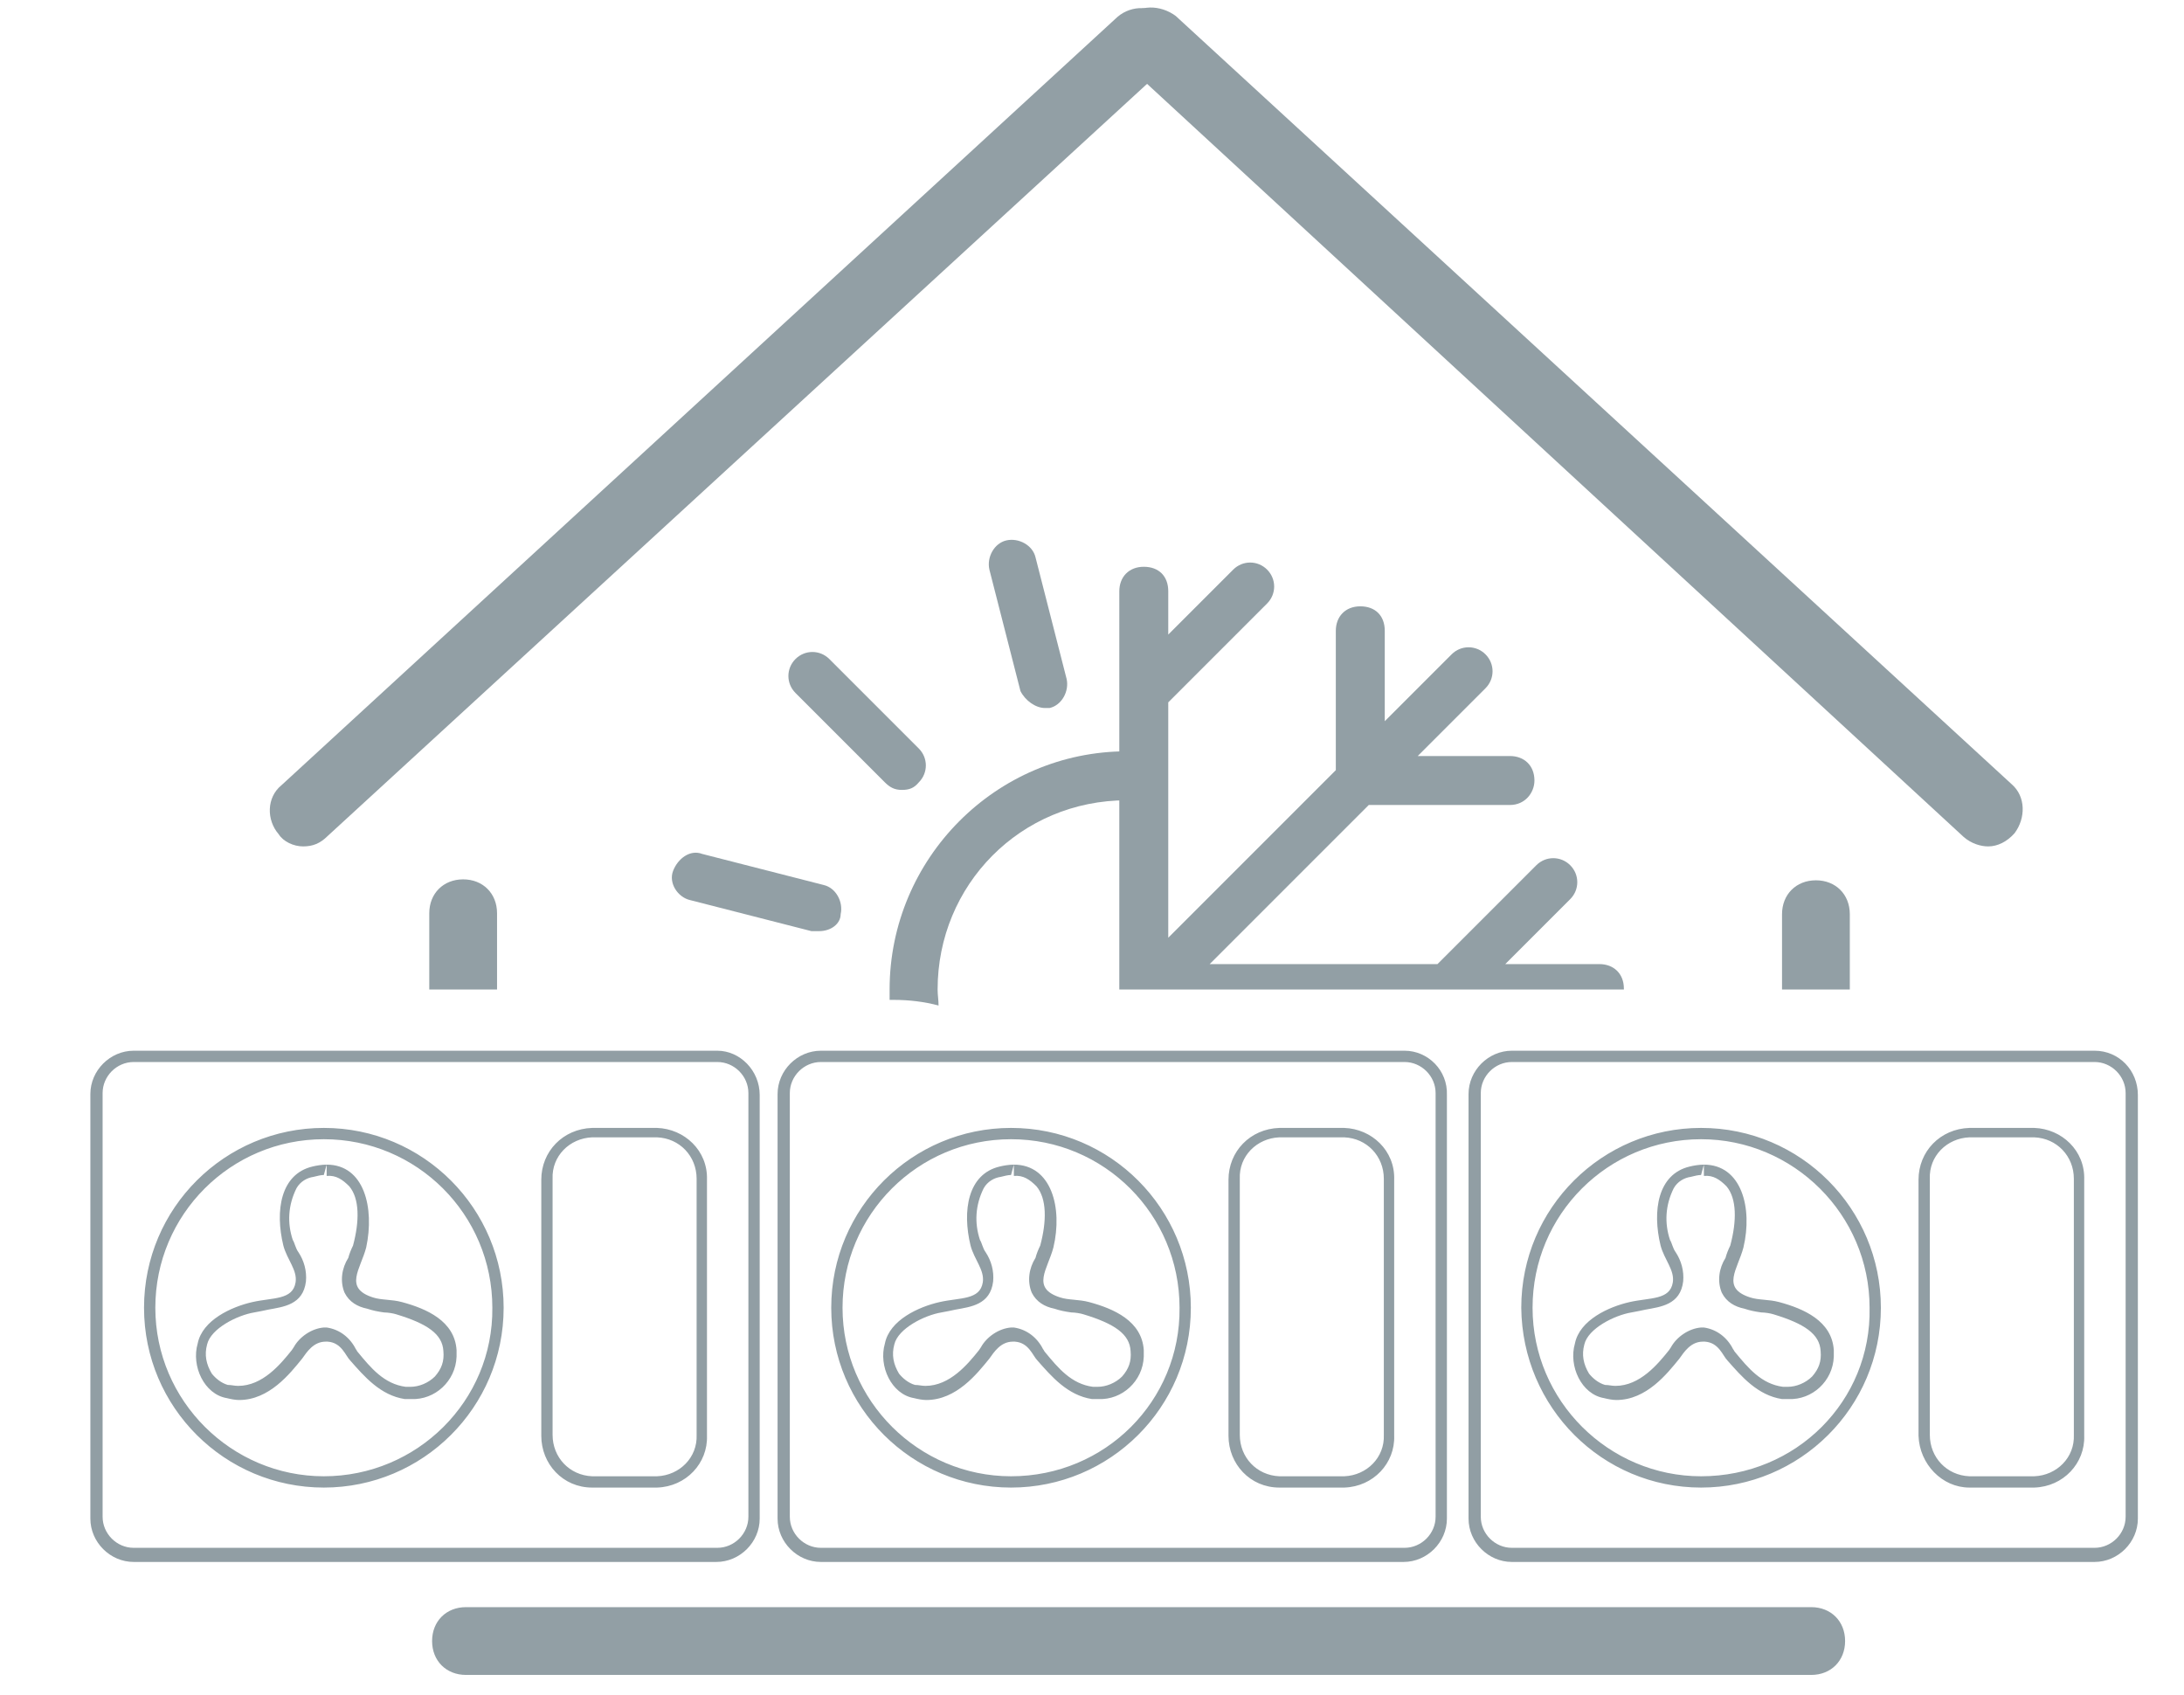 <?xml version="1.0" encoding="utf-8"?>
<!-- Generator: Adobe Illustrator 26.3.1, SVG Export Plug-In . SVG Version: 6.00 Build 0)  -->
<svg version="1.1" id="Warstwa_1" xmlns="http://www.w3.org/2000/svg" xmlns:xlink="http://www.w3.org/1999/xlink" x="0px" y="0px"
	 viewBox="0 0 232 180" style="enable-background:new 0 0 232 180;" xml:space="preserve">
<style type="text/css">
	.st0{fill:#929FA5;}
	.st1{fill:none;stroke:#409DD7;stroke-width:5.15;stroke-linecap:round;stroke-linejoin:round;stroke-miterlimit:10.3;}
	.st2{fill:#919EA4;}
</style>
<path class="st0" d="M32.2,89.9c-1,0-2.1-0.5-2.6-1.3c-1.3-1.5-1.3-3.9,0.3-5.2l88.8-81.6c1.5-1.3,3.9-1.3,5.2,0.3
	c1.3,1.5,1.3,3.9-0.3,5.2L34.8,88.8C34,89.6,33.2,89.9,32.2,89.9"/>
<path class="st0" d="M211.2,89.9c-0.8,0-1.8-0.3-2.6-1L120,7.2c-1.5-1.3-1.5-3.6-0.3-5.2s3.6-1.5,5.2-0.3l88.8,81.6
	c1.5,1.3,1.5,3.6,0.3,5.2C213.2,89.4,212.2,89.9,211.2,89.9"/>
<path class="st1" d="M95.5,102.5"/>
<path class="st1" d="M82.1,102.5"/>
<path class="st1" d="M100.2,85.8"/>
<path class="st1" d="M88.6,79.1"/>
<g>
	<g>
		<g>
			<path class="st0" d="M87,98.9c-0.3,0-0.5,0-0.8,0l-12.9-3.3c-1.3-0.3-2.3-1.8-1.8-3.1c0.5-1.3,1.8-2.3,3.1-1.8L87.5,94
				c1.3,0.3,2.1,1.8,1.8,3.1C89.3,98.1,88.3,98.9,87,98.9z"/>
		</g>
		<g>
			<path class="st0" d="M95.8,83.9c-0.8,0-1.3-0.3-1.8-0.8l-9.5-9.5c-1-1-1-2.6,0-3.6s2.6-1,3.6,0l9.5,9.5c1,1,1,2.6,0,3.6
				C97.1,83.7,96.6,83.9,95.8,83.9z"/>
		</g>
		<g>
			<path class="st0" d="M111,75.2c-1,0-2.1-0.8-2.6-1.8l-3.3-12.9c-0.3-1.3,0.5-2.8,1.8-3.1s2.8,0.5,3.1,1.8l3.3,12.9
				c0.3,1.3-0.5,2.8-1.8,3.1C111.2,75.2,111.2,75.2,111,75.2z"/>
		</g>
	</g>
	<path class="st0" d="M118.9,105.1h53.6c0,0,0,0,0-0.1c0-1.6-1.1-2.6-2.6-2.6h-10l6.9-6.9c1-1,1-2.6,0-3.6s-2.6-1-3.6,0l-10.5,10.5
		h-24.2l16.9-16.9h15c1.6,0,2.6-1.3,2.6-2.6c0-1.6-1.1-2.6-2.6-2.6h-9.8l7.2-7.2c1-1,1-2.6,0-3.6s-2.6-1-3.6,0l-7.1,7.1V67
		c0-1.6-1-2.6-2.6-2.6s-2.6,1.1-2.6,2.6v14.8l-17.8,17.8v-25l10.5-10.5c1-1,1-2.6,0-3.6s-2.6-1-3.6,0l-6.9,6.9v-4.6
		c0-1.6-1-2.6-2.6-2.6s-2.6,1.1-2.6,2.6L118.9,105.1C118.9,105,118.9,105,118.9,105.1L118.9,105.1z"/>
</g>
<g>
	<g id="Warstwa_2_00000139258551222327044090000014389511194108324786_">
		<g id="Warstwa_1-2">
			<path class="st2" d="M76.2,112.8c1.8,0,3.3,1.5,3.3,3.3v45c0,1.8-1.5,3.3-3.3,3.3H14.2c-1.8,0-3.3-1.5-3.3-3.3v-45
				c0-1.8,1.5-3.3,3.3-3.3H76.2 M62.9,158h6.9c3.1-0.1,5.4-2.6,5.3-5.5v-27.2c0.1-3.1-2.4-5.4-5.3-5.5h-6.9
				c-3.1,0.1-5.4,2.5-5.4,5.5v27.2C57.5,155.5,59.8,158,62.9,158 M34.4,158c10.5,0,19.1-8.5,19.1-19.1c0-10.5-8.5-19.1-19.1-19.1
				c-10.5,0-19.1,8.5-19.1,19.1l0,0C15.3,149.5,23.9,158,34.4,158 M76.2,111.6H14.2c-2.5,0-4.6,2.1-4.6,4.6v45.1
				c0,2.5,2.1,4.6,4.6,4.6h61.9c2.5,0,4.6-2.1,4.6-4.6v-45C80.7,113.7,78.6,111.6,76.2,111.6L76.2,111.6L76.2,111.6z M62.9,156.8
				c-2.4-0.1-4.2-2-4.2-4.4v-27.2c-0.1-2.4,1.8-4.3,4.2-4.4h6.9c2.4,0.1,4.2,2,4.2,4.4v27.2c0.1,2.4-1.8,4.3-4.2,4.4l0,0H62.9
				L62.9,156.8z M34.4,156.8c-9.8,0-17.9-8-17.9-17.9s8-17.9,17.9-17.9s17.9,8,17.9,17.9l0,0C52.4,148.8,44.3,156.8,34.4,156.8
				L34.4,156.8z"/>
			<path class="st2" d="M34.7,123.7v1.2c1-0.1,1.7,0.4,2.4,1.1c1.1,1.3,1.1,3.7,0.4,6.3c-0.2,0.4-0.4,0.9-0.5,1.3
				c-0.7,1.1-0.9,2.5-0.4,3.7c0.5,1,1.4,1.5,2.4,1.7c0.6,0.2,1.1,0.3,1.8,0.4c0.4,0,1,0.1,1.3,0.2c3.3,1,4.9,2.1,5,3.9
				c0.1,1.1-0.2,1.9-0.9,2.7c-0.7,0.7-1.7,1.1-2.6,1.1h-0.5c-2.3-0.3-3.7-2-5.1-3.7c-0.1-0.1-0.1-0.2-0.2-0.3
				c-0.6-1.2-1.7-2.1-3.1-2.3h-0.3c-1.3,0.1-2.6,1-3.2,2.1l-0.2,0.3l0,0c-1.2,1.5-3.1,3.8-5.7,3.8c-0.4,0-0.7-0.1-1.1-0.1
				c-0.7-0.2-1.3-0.7-1.7-1.2c-0.6-1-0.8-2-0.5-3.1c0.4-1.7,3.2-3.1,5-3.4c0.5-0.1,1.1-0.2,1.5-0.3c1.6-0.3,3.7-0.5,4-3
				c0.1-1.1-0.2-2.2-0.8-3.1c-0.3-0.4-0.4-1-0.6-1.3c-0.6-1.8-0.5-3.7,0.4-5.5c0.4-0.7,1.1-1.1,1.8-1.2c0.4-0.1,0.8-0.2,1.1-0.2
				L34.7,123.7 M34.7,123.7c-0.5,0-1.1,0.1-1.5,0.2c-3.4,0.8-4,4.7-3.1,8.4c0.4,1.5,1.5,2.6,1.3,3.9c-0.3,1.9-2.4,1.6-4.6,2.1
				c-2.2,0.5-5.3,1.9-5.8,4.4c-0.7,2.4,0.7,5.4,3.1,5.8c0.4,0.1,0.9,0.2,1.3,0.2c3.2,0,5.4-2.8,6.7-4.4c0.5-0.7,1.2-1.8,2.5-1.8h0.2
				c1.5,0.1,1.9,1.5,2.4,2c1.5,1.7,3.2,3.7,5.8,4.1c0.3,0,0.4,0,0.7,0c2.5,0.1,4.7-1.9,4.8-4.5c0-0.3,0-0.4,0-0.7
				c-0.2-3.1-3.2-4.4-5.8-5.1c-1.1-0.3-2.2-0.2-3.1-0.5c-3.1-1-1.3-3-0.7-5.3C39.8,128.3,38.7,123.7,34.7,123.7L34.7,123.7
				L34.7,123.7z"/>
		</g>
	</g>
	<g id="Warstwa_2_00000150081122105323128140000006863930986228069518_">
		<g id="Warstwa_1-2_00000034054347794311832700000013013443302573718955_">
			<path class="st2" d="M149.2,112.8c1.8,0,3.3,1.5,3.3,3.3v45c0,1.8-1.5,3.3-3.3,3.3H87.2c-1.8,0-3.3-1.5-3.3-3.3v-45
				c0-1.8,1.5-3.3,3.3-3.3H149.2 M135.9,158h6.9c3.1-0.1,5.4-2.6,5.3-5.5v-27.2c0.1-3.1-2.4-5.4-5.3-5.5h-6.9
				c-3.1,0.1-5.4,2.5-5.4,5.5v27.2C130.5,155.5,132.8,158,135.9,158 M107.4,158c10.5,0,19.1-8.5,19.1-19.1
				c0-10.5-8.5-19.1-19.1-19.1c-10.5,0-19.1,8.5-19.1,19.1l0,0C88.3,149.5,96.9,158,107.4,158 M149.2,111.6H87.2
				c-2.5,0-4.6,2.1-4.6,4.6v45.1c0,2.5,2.1,4.6,4.6,4.6h61.9c2.5,0,4.6-2.1,4.6-4.6v-45C153.8,113.7,151.7,111.6,149.2,111.6
				L149.2,111.6L149.2,111.6z M135.9,156.8c-2.4-0.1-4.2-2-4.2-4.4v-27.2c-0.1-2.4,1.8-4.3,4.2-4.4h6.9c2.4,0.1,4.2,2,4.2,4.4v27.2
				c0.1,2.4-1.8,4.3-4.2,4.4l0,0H135.9L135.9,156.8z M107.4,156.8c-9.8,0-17.9-8-17.9-17.9s8-17.9,17.9-17.9s17.9,8,17.9,17.9l0,0
				C125.4,148.8,117.4,156.8,107.4,156.8L107.4,156.8z"/>
			<path class="st2" d="M107.7,123.7v1.2c1-0.1,1.7,0.4,2.4,1.1c1.1,1.3,1.1,3.7,0.4,6.3c-0.2,0.4-0.4,0.9-0.5,1.3
				c-0.7,1.1-0.9,2.5-0.4,3.7c0.5,1,1.4,1.5,2.4,1.7c0.6,0.2,1.1,0.3,1.8,0.4c0.4,0,1,0.1,1.3,0.2c3.3,1,4.9,2.1,5,3.9
				c0.1,1.1-0.2,1.9-0.9,2.7c-0.7,0.7-1.7,1.1-2.6,1.1h-0.5c-2.3-0.3-3.7-2-5.1-3.7c-0.1-0.1-0.1-0.2-0.2-0.3
				c-0.6-1.2-1.7-2.1-3.1-2.3h-0.3c-1.3,0.1-2.6,1-3.2,2.1l-0.2,0.3l0,0c-1.2,1.5-3.1,3.8-5.7,3.8c-0.4,0-0.7-0.1-1.1-0.1
				c-0.7-0.2-1.3-0.7-1.7-1.2c-0.6-1-0.8-2-0.5-3.1c0.4-1.7,3.2-3.1,5-3.4c0.5-0.1,1.1-0.2,1.5-0.3c1.6-0.3,3.7-0.5,4-3
				c0.1-1.1-0.2-2.2-0.8-3.1c-0.3-0.4-0.4-1-0.6-1.3c-0.6-1.8-0.5-3.7,0.4-5.5c0.4-0.7,1.1-1.1,1.8-1.2c0.4-0.1,0.8-0.2,1.1-0.2
				L107.7,123.7 M107.7,123.7c-0.5,0-1.1,0.1-1.5,0.2c-3.4,0.8-4,4.7-3.1,8.4c0.4,1.5,1.5,2.6,1.3,3.9c-0.3,1.9-2.4,1.6-4.6,2.1
				c-2.2,0.5-5.3,1.9-5.8,4.4c-0.7,2.4,0.7,5.4,3.1,5.8c0.4,0.1,0.9,0.2,1.3,0.2c3.2,0,5.4-2.8,6.7-4.4c0.5-0.7,1.2-1.8,2.5-1.8h0.2
				c1.5,0.1,1.9,1.5,2.4,2c1.5,1.7,3.2,3.7,5.8,4.1c0.3,0,0.4,0,0.7,0c2.5,0.1,4.7-1.9,4.8-4.5c0-0.3,0-0.4,0-0.7
				c-0.2-3.1-3.2-4.4-5.8-5.1c-1.1-0.3-2.2-0.2-3.1-0.5c-3.1-1-1.3-3-0.7-5.3C112.9,128.3,111.7,123.7,107.7,123.7L107.7,123.7
				L107.7,123.7z"/>
		</g>
	</g>
	<g id="Warstwa_2_00000044897492846248089590000017861178777394044595_">
		<g id="Warstwa_1-2_00000129926765719622983030000004642352986141841557_">
			<path class="st2" d="M222.5,112.8c1.8,0,3.3,1.5,3.3,3.3v45c0,1.8-1.5,3.3-3.3,3.3h-61.9c-1.8,0-3.3-1.5-3.3-3.3v-45
				c0-1.8,1.5-3.3,3.3-3.3H222.5 M209.2,158h6.9c3.1-0.1,5.4-2.6,5.3-5.5v-27.2c0.1-3.1-2.4-5.4-5.3-5.5h-6.9
				c-3.1,0.1-5.4,2.5-5.4,5.5v27.2C203.9,155.5,206.3,158,209.2,158 M180.7,158c10.5,0,19.1-8.5,19.1-19.1
				c0-10.5-8.5-19.1-19.1-19.1c-10.5,0-19.1,8.5-19.1,19.1l0,0C161.7,149.5,170.2,158,180.7,158 M222.5,111.6h-61.9
				c-2.5,0-4.6,2.1-4.6,4.6v45.1c0,2.5,2.1,4.6,4.6,4.6h61.9c2.5,0,4.6-2.1,4.6-4.6v-45C227.1,113.7,225.1,111.6,222.5,111.6
				L222.5,111.6L222.5,111.6z M209.2,156.8c-2.4-0.1-4.2-2-4.2-4.4v-27.2c-0.1-2.4,1.8-4.3,4.2-4.4h6.9c2.4,0.1,4.2,2,4.2,4.4v27.2
				c0.1,2.4-1.8,4.3-4.2,4.4l0,0H209.2L209.2,156.8z M180.7,156.8c-9.8,0-17.9-8-17.9-17.9s8-17.9,17.9-17.9c9.8,0,17.9,8,17.9,17.9
				l0,0C198.8,148.8,190.8,156.8,180.7,156.8L180.7,156.8z"/>
			<path class="st2" d="M181,123.7v1.2c1-0.1,1.7,0.4,2.4,1.1c1.1,1.3,1.1,3.7,0.4,6.3c-0.2,0.4-0.4,0.9-0.5,1.3
				c-0.7,1.1-0.9,2.5-0.4,3.7c0.5,1,1.4,1.5,2.4,1.7c0.6,0.2,1.1,0.3,1.8,0.4c0.4,0,1,0.1,1.3,0.2c3.3,1,4.9,2.1,5,3.9
				c0.1,1.1-0.2,1.9-0.9,2.7c-0.7,0.7-1.7,1.1-2.6,1.1h-0.5c-2.3-0.3-3.7-2-5.1-3.7c-0.1-0.1-0.1-0.2-0.2-0.3
				c-0.6-1.2-1.7-2.1-3.1-2.3h-0.3c-1.3,0.1-2.6,1-3.2,2.1l-0.2,0.3l0,0c-1.2,1.5-3.1,3.8-5.7,3.8c-0.4,0-0.7-0.1-1.1-0.1
				c-0.7-0.2-1.3-0.7-1.7-1.2c-0.6-1-0.8-2-0.5-3.1c0.4-1.7,3.2-3.1,5-3.4c0.5-0.1,1.1-0.2,1.5-0.3c1.6-0.3,3.7-0.5,4-3
				c0.1-1.1-0.2-2.2-0.8-3.1c-0.3-0.4-0.4-1-0.6-1.3c-0.6-1.8-0.5-3.7,0.4-5.5c0.4-0.7,1.1-1.1,1.8-1.2c0.4-0.1,0.8-0.2,1.1-0.2
				L181,123.7 M181,123.7c-0.5,0-1.1,0.1-1.5,0.2c-3.4,0.8-4,4.7-3.1,8.4c0.4,1.5,1.5,2.6,1.3,3.9c-0.3,1.9-2.4,1.6-4.6,2.1
				c-2.2,0.5-5.3,1.9-5.8,4.4c-0.7,2.4,0.7,5.4,3.1,5.8c0.4,0.1,0.9,0.2,1.3,0.2c3.2,0,5.4-2.8,6.7-4.4c0.5-0.7,1.2-1.8,2.5-1.8h0.2
				c1.5,0.1,1.9,1.5,2.4,2c1.5,1.7,3.2,3.7,5.8,4.1c0.3,0,0.4,0,0.7,0c2.5,0.1,4.7-1.9,4.8-4.5c0-0.3,0-0.4,0-0.7
				c-0.2-3.1-3.2-4.4-5.8-5.1c-1.1-0.3-2.2-0.2-3.1-0.5c-3.1-1-1.3-3-0.7-5.3C186.2,128.3,185,123.7,181,123.7L181,123.7L181,123.7z
				"/>
		</g>
	</g>
</g>
<g>
	<path class="st0" d="M52.8,105.1V97c0-2.1-1.5-3.6-3.6-3.6s-3.6,1.5-3.6,3.6v8.1H52.8z"/>
	<path class="st0" d="M196.5,105.1v-8c0-2.1-1.5-3.6-3.6-3.6s-3.6,1.5-3.6,3.6v8H196.5z"/>
</g>
<g>
	<path class="st0" d="M94.5,105.1c0,0.4,0,0.7,0,1.1h0.4c1.7,0,3.3,0.2,4.8,0.6c0-0.6-0.1-1.1-0.1-1.7c0-11.1,8.8-20.1,20.1-20.1
		v-5.2C105.8,79.8,94.5,91.2,94.5,105.1z"/>
</g>
<path class="st0" d="M192.4,170.7h-79.3c0,0-0.1,0-0.1,0H49.5c-2.1,0-3.6,1.5-3.6,3.6c0,2.1,1.5,3.6,3.6,3.6h26.4h49h7.5v0H166h26.4
	c2.1,0,3.6-1.5,3.6-3.6C196,172.2,194.5,170.7,192.4,170.7z"/>
</svg>
